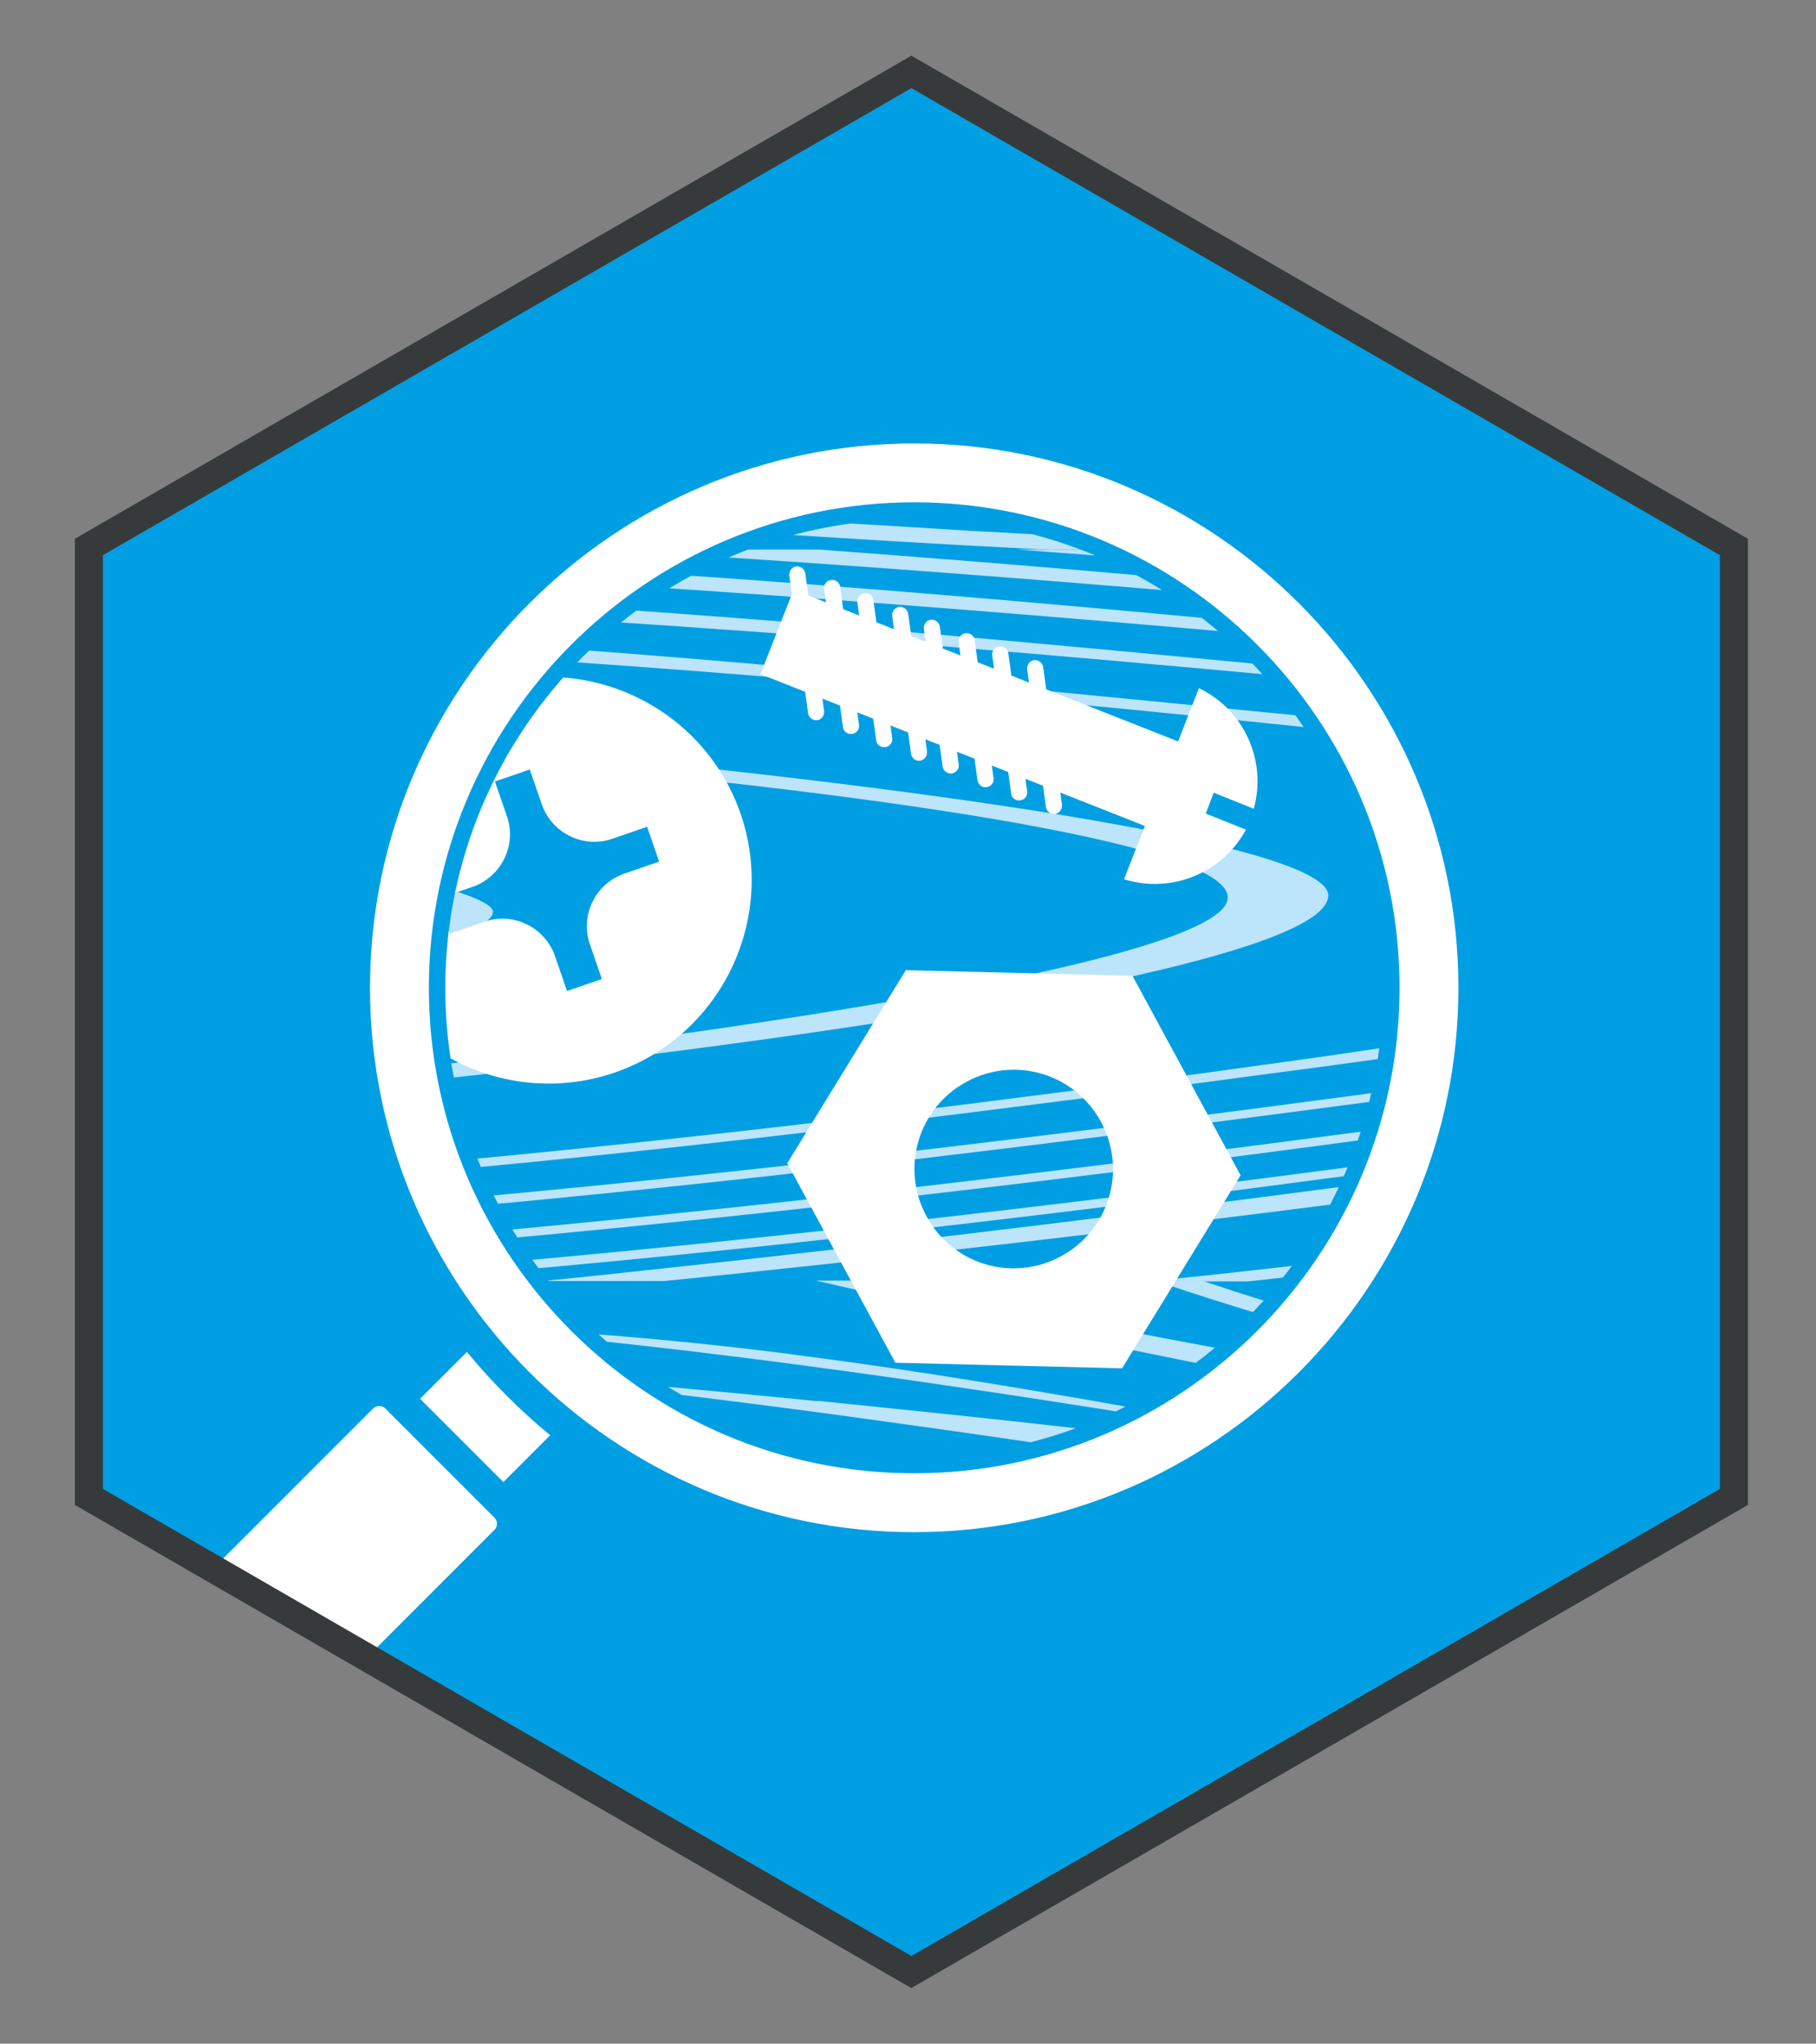 <svg xmlns="http://www.w3.org/2000/svg" xmlns:xlink="http://www.w3.org/1999/xlink" viewBox="0 0 453.5 510.2"><rect x="0" y="0" width="453.5" height="510.2" fill="#808080" stroke="none"/><defs><style>      .cls-1 {        fill: none;      }      .cls-2 {        fill-rule: evenodd;      }      .cls-2, .cls-3 {        fill: #fff;      }      .cls-4 {        fill: #bce4fa;      }      .cls-5 {        clip-path: url(#clippath-1);      }      .cls-6 {        fill: #373a3b;      }      .cls-7 {        fill: #009fe3;      }    </style><clipPath id="clippath-1"><path class="cls-1" d="M228.3,363.7c-64.5,0-117.1-52.5-117.1-117s52.5-117.1,117.1-117.1,117.1,52.5,117.1,117.1-52.5,117-117.1,117Z"></path></clipPath></defs><g><g id="Laag_1"><g><g><polyline class="cls-7" points="227.6 18 22.2 136.5 22.2 373.7 227.6 492.3 433 373.7 433 136.5"></polyline><g class="cls-5"><g><path class="cls-4" d="M259.2,137.2h22.1c-2.2-1.1-4.4-2-6.6-3-10.9-.5-21.8-1.1-32.7-1.7-15.4-1-31-1.9-46.5-2.8-3.2.9-6.3,2-9.4,3.1,24.5,1.6,48.9,3.1,73.1,4.3Z"></path><path class="cls-4" d="M204.2,349.8c-15-1.5-30.1-2.9-45.1-4.3.8.6,1.7,1.2,2.5,1.7,14.2,1.7,28.5,3.5,42.8,5.4,20.6,2.8,41.4,5.7,62.1,8.8,3.5-1.2,7-2.5,10.4-4-1.7-.2-3.4-.3-5.2-.5-22.5-2.6-45.1-4.9-67.6-7.2Z"></path><path class="cls-4" d="M197.8,338.1c-17.9-2.3-35.9-4.1-54.2-5.4.5.5,1.1,1.1,1.6,1.6,35.2,3.6,70.9,8.5,106.8,13.9,11.1,1.7,22.2,3.4,33.3,5.2.7-.4,1.3-.7,2-1.1-6.5-1.2-13-2.4-19.6-3.5-23.2-4-46.5-7.7-70.1-10.7Z"></path><path class="cls-4" d="M199.7,364.1c9.3,2.3,18.9,3.5,28.9,3.5s3.4,0,5.1-.1c-7.4-1.1-14.9-2.1-22.6-2.8-3.8-.2-7.6-.4-11.4-.6Z"></path><path class="cls-4" d="M218.7,319.7h-15c21.5,4.9,43.1,9.8,65.1,14.4,11.7,2.5,23.4,4.9,35.2,7.2,1.6-1.3,3.1-2.6,4.6-3.9-8.9-1.6-17.8-3.3-26.7-5-21.1-4-42.2-8.2-63.2-12.7Z"></path><path class="cls-4" d="M123.1,227.6c0-1.7-4.9-3.9-13.1-6.3-1,4.7-1.7,9.6-2.1,14.5,9.6-3,15.3-5.8,15.2-8.2Z"></path><path class="cls-4" d="M329.4,179.1c-.8,0-1.6-.2-2.4-.2-60.7-5.9-123.2-12.3-185.3-16.9-1,1-1.9,2-2.8,3,64.6,4.4,129,10.5,192.5,17.1-.6-1-1.3-2-2-3Z"></path><path class="cls-4" d="M259.2,137.2h-5.2c10.6.8,21.3,1.6,32,2.4-1.5-.8-3-1.6-4.5-2.3h-20.2c-.7,0-1.4,0-2.2-.1Z"></path><path class="cls-4" d="M306.6,224.1c-.2,13.9-100.1,30.5-197.6,41.8.2,1.2.4,2.4.6,3.5,107.8-11.6,221.8-29.6,222.1-45.8.3-13-105.2-27.8-208.5-37.1-.6,1-1.1,2-1.6,2.9,93.4,8.2,185.2,20.9,185,34.7Z"></path><path class="cls-4" d="M299.5,148.1c-1.7-1.3-3.5-2.5-5.3-3.6-29.9-2.7-59.8-5.1-89.5-7.3h-28.8c-.9.5-1.9.9-2.8,1.4,42.2,2.7,84.3,5.9,126.4,9.5Z"></path><path class="cls-4" d="M130.1,317c70.4-6.3,140.6-14.7,210.3-24,.3-.7.6-1.5.9-2.2-70.6,9.3-141.7,17.7-212.7,24.1.5.7,1,1.4,1.4,2.1Z"></path><path class="cls-4" d="M308.2,155c-47.8-4.5-95.7-8.6-143.3-11.8-1.7,1-3.3,2.1-4.9,3.2,50.7,3.3,101.3,7.3,151.7,11.8-1.1-1.1-2.3-2.1-3.5-3.2Z"></path><path class="cls-4" d="M166,319.8c55.3-5.6,113.2-12.3,171.2-19.7.7-1.4,1.4-2.9,2.1-4.4-69.6,9.2-138.9,17.5-203.5,24.1h30.3Z"></path><g><path class="cls-4" d="M317.3,328.9c.9-.9,1.7-1.9,2.6-2.9-4.1-1.2-8.1-2.5-12.2-3.8-2.4-.8-4.8-1.6-7.3-2.4h-11.7c9.4,3.2,19,6.2,28.6,9.1Z"></path><path class="cls-4" d="M326.2,318.2c.7-.9,1.3-1.9,2-2.8-6.2.7-12.4,1.4-18.6,2.1-7.4.8-14.9,1.6-22.4,2.4h1.6c-.1,0-.2,0-.4-.1h11.7c.1,0,.2,0,.4.1h11.1c4.9-.5,9.7-1.1,14.6-1.6Z"></path></g><path class="cls-4" d="M348.5,263.8c.1-.9.3-1.9.4-2.8-7.6,1.2-14.6,2.2-20.9,3.1-69.8,9.8-141.1,18.8-212.7,25.5.3.7.6,1.4.8,2.1,68.4-6.4,136.4-15,203.5-24,8.4-1.1,18.1-2.4,28.8-3.9Z"></path><path class="cls-4" d="M347,272.3c-75.3,10.1-151.4,19.5-227.7,26.5.3.7.7,1.4,1,2.1,75.8-7,151.4-16.5,226.1-26.4.2-.7.3-1.5.5-2.2Z"></path><path class="cls-4" d="M343.8,284.1c.2-.7.5-1.4.7-2.2-73.1,9.7-146.7,18.6-220.6,25.4.4.7.8,1.3,1.2,2,73.2-6.7,146.3-15.5,218.7-25.2Z"></path><path class="cls-4" d="M321.9,169c-.7-.9-1.5-1.8-2.3-2.7-55.4-5.3-111.4-10.5-167.1-14.3-1.2,1-2.4,2-3.6,3,57.8,3.7,115.6,8.6,172.9,13.9Z"></path><path class="cls-4" d="M261.3,137.3h20.2c0,0-.2,0-.2-.1h-22.1c.7,0,1.4,0,2.2.1Z"></path><path class="cls-4" d="M300.1,319.7h-11.7c.1,0,.2,0,.4.1h11.7c-.1,0-.2,0-.4-.1Z"></path><path class="cls-3" d="M185,203.3c-9.1-26.5-38-40.6-64.5-31.6-26.5,9.1-40.6,38-31.6,64.5,9.1,26.5,38,40.6,64.5,31.6,26.5-9.1,40.6-38,31.6-64.5ZM141.6,247.4l-3-8.7c-2.5-7.2-10.4-11.1-17.6-8.6l-8.7,3-3-8.7,8.7-3c7.2-2.5,11.1-10.4,8.6-17.6l-3-8.7,8.7-3,3,8.7c2.5,7.2,10.4,11.1,17.6,8.6l8.7-3,3,8.7-8.7,3c-7.2,2.5-11.1,10.4-8.6,17.6l3,8.7-8.7,3Z"></path><g><path class="cls-2" d="M311.2,207c-5.8,10.9-18.6,16.2-30.5,12.5l5.2-13.3-96-37.9,8.3-21.1,96,37.9,5.2-13.3c11.3,5.4,17,18.1,13.7,30.1l-10-4-2,5.2,10,4Z"></path><path class="cls-2" d="M197.1,143.7c-.1-1.1.6-2.1,1.7-2.3,1.1-.1,2.1.6,2.3,1.7l4.7,34.4c.1,1.1-.6,2.1-1.7,2.3-1.1.1-2.1-.6-2.3-1.7l-4.7-34.4h0ZM256.5,167.1c-.1-1.1.6-2.1,1.7-2.3,1.1-.1,2.1.6,2.3,1.7l4.7,34.4c.1,1.1-.6,2.1-1.7,2.3-1.1.2-2.1-.6-2.3-1.7l-4.7-34.4h0ZM247.8,163.7l4.7,34.4c.1,1.1,1.2,1.9,2.3,1.7,1.1-.1,1.9-1.2,1.7-2.3l-4.7-34.4c-.1-1.1-1.2-1.9-2.3-1.7-1.1.1-1.9,1.2-1.7,2.3h0ZM239.4,160.4l4.7,34.4c.2,1.1,1.2,1.9,2.3,1.7,1.1-.1,1.9-1.2,1.7-2.3l-4.7-34.4c-.1-1.1-1.2-1.9-2.3-1.7-1.1.1-1.9,1.2-1.7,2.3h0ZM230.7,157c-.1-1.1.6-2.1,1.7-2.3,1.1-.1,2.1.6,2.3,1.7l4.7,34.4c.2,1.1-.6,2.1-1.7,2.3-1.1.1-2.1-.6-2.3-1.7l-4.7-34.4h0ZM222.8,153.8c-.1-1.1.6-2.1,1.7-2.3,1.1-.1,2.1.6,2.3,1.7l4.7,34.4c.1,1.1-.6,2.1-1.7,2.3-1.1.2-2.1-.6-2.3-1.7l-4.7-34.4h0ZM214.1,150.4l4.7,34.4c.1,1.1,1.2,1.9,2.3,1.7,1.1-.1,1.9-1.2,1.7-2.3l-4.7-34.4c-.1-1.1-1.2-1.9-2.3-1.7-1.1.1-1.9,1.2-1.7,2.3h0ZM205.8,147.1l4.7,34.4c.1,1.1,1.2,1.9,2.3,1.7,1.1-.1,1.9-1.2,1.7-2.3l-4.7-34.4c-.1-1.1-1.2-1.9-2.3-1.7-1.1.1-1.9,1.2-1.7,2.3Z"></path></g><path class="cls-2" d="M226.2,242.2l28.3.7,28.3.7,13.5,24.9,13.5,24.9-14.8,24.1-14.8,24.1-28.3-.7-28.3-.7-13.5-24.9-13.5-24.9,14.8-24.1,14.8-24.1h0ZM241.3,270.1c-12,6.5-16.5,21.5-9.9,33.6,6.5,12,21.5,16.5,33.6,9.9,12-6.5,16.5-21.5,9.9-33.6-6.5-12-21.5-16.5-33.6-9.9Z"></path></g></g></g><path class="cls-3" d="M228.3,110.7c-74.9,0-135.9,61-135.9,135.9s61,135.9,135.9,135.9,135.9-61,135.9-135.9-61-135.9-135.9-135.9ZM228.3,367.8c-66.8,0-121.2-54.4-121.2-121.2s54.4-121.2,121.2-121.2,121.2,54.4,121.2,121.2-54.4,121.2-121.2,121.2ZM126.5,348.4c-3.5-3.5-6.8-7.1-9.9-10.9l-11.7,11.7,20.8,20.8,11.7-11.7c-3.8-3.1-7.4-6.4-10.9-9.9ZM123.4,378.8h0s-.4-.4-.4-.4c0,0,0,0,0,0,0,0,0,0,0,0l-26.4-26.4s0,0,0,0c0,0,0,0,0,0l-.4-.4c-.4-.4-1-.6-1.5-.6s-1.1.2-1.5.6l-40,40,38.4,22.2,31.9-31.9c.8-.8.8-2.2,0-3Z"></path><path class="cls-6" d="M227.6,496.3l-1.8-1L18.7,375.7v-241.2L227.6,13.9l208.9,120.6v241.2l-208.9,120.6ZM25.7,371.7l201.9,116.6,201.9-116.6v-233.1L227.6,22,25.7,138.6v233.1Z"></path></g></g></g></svg>
